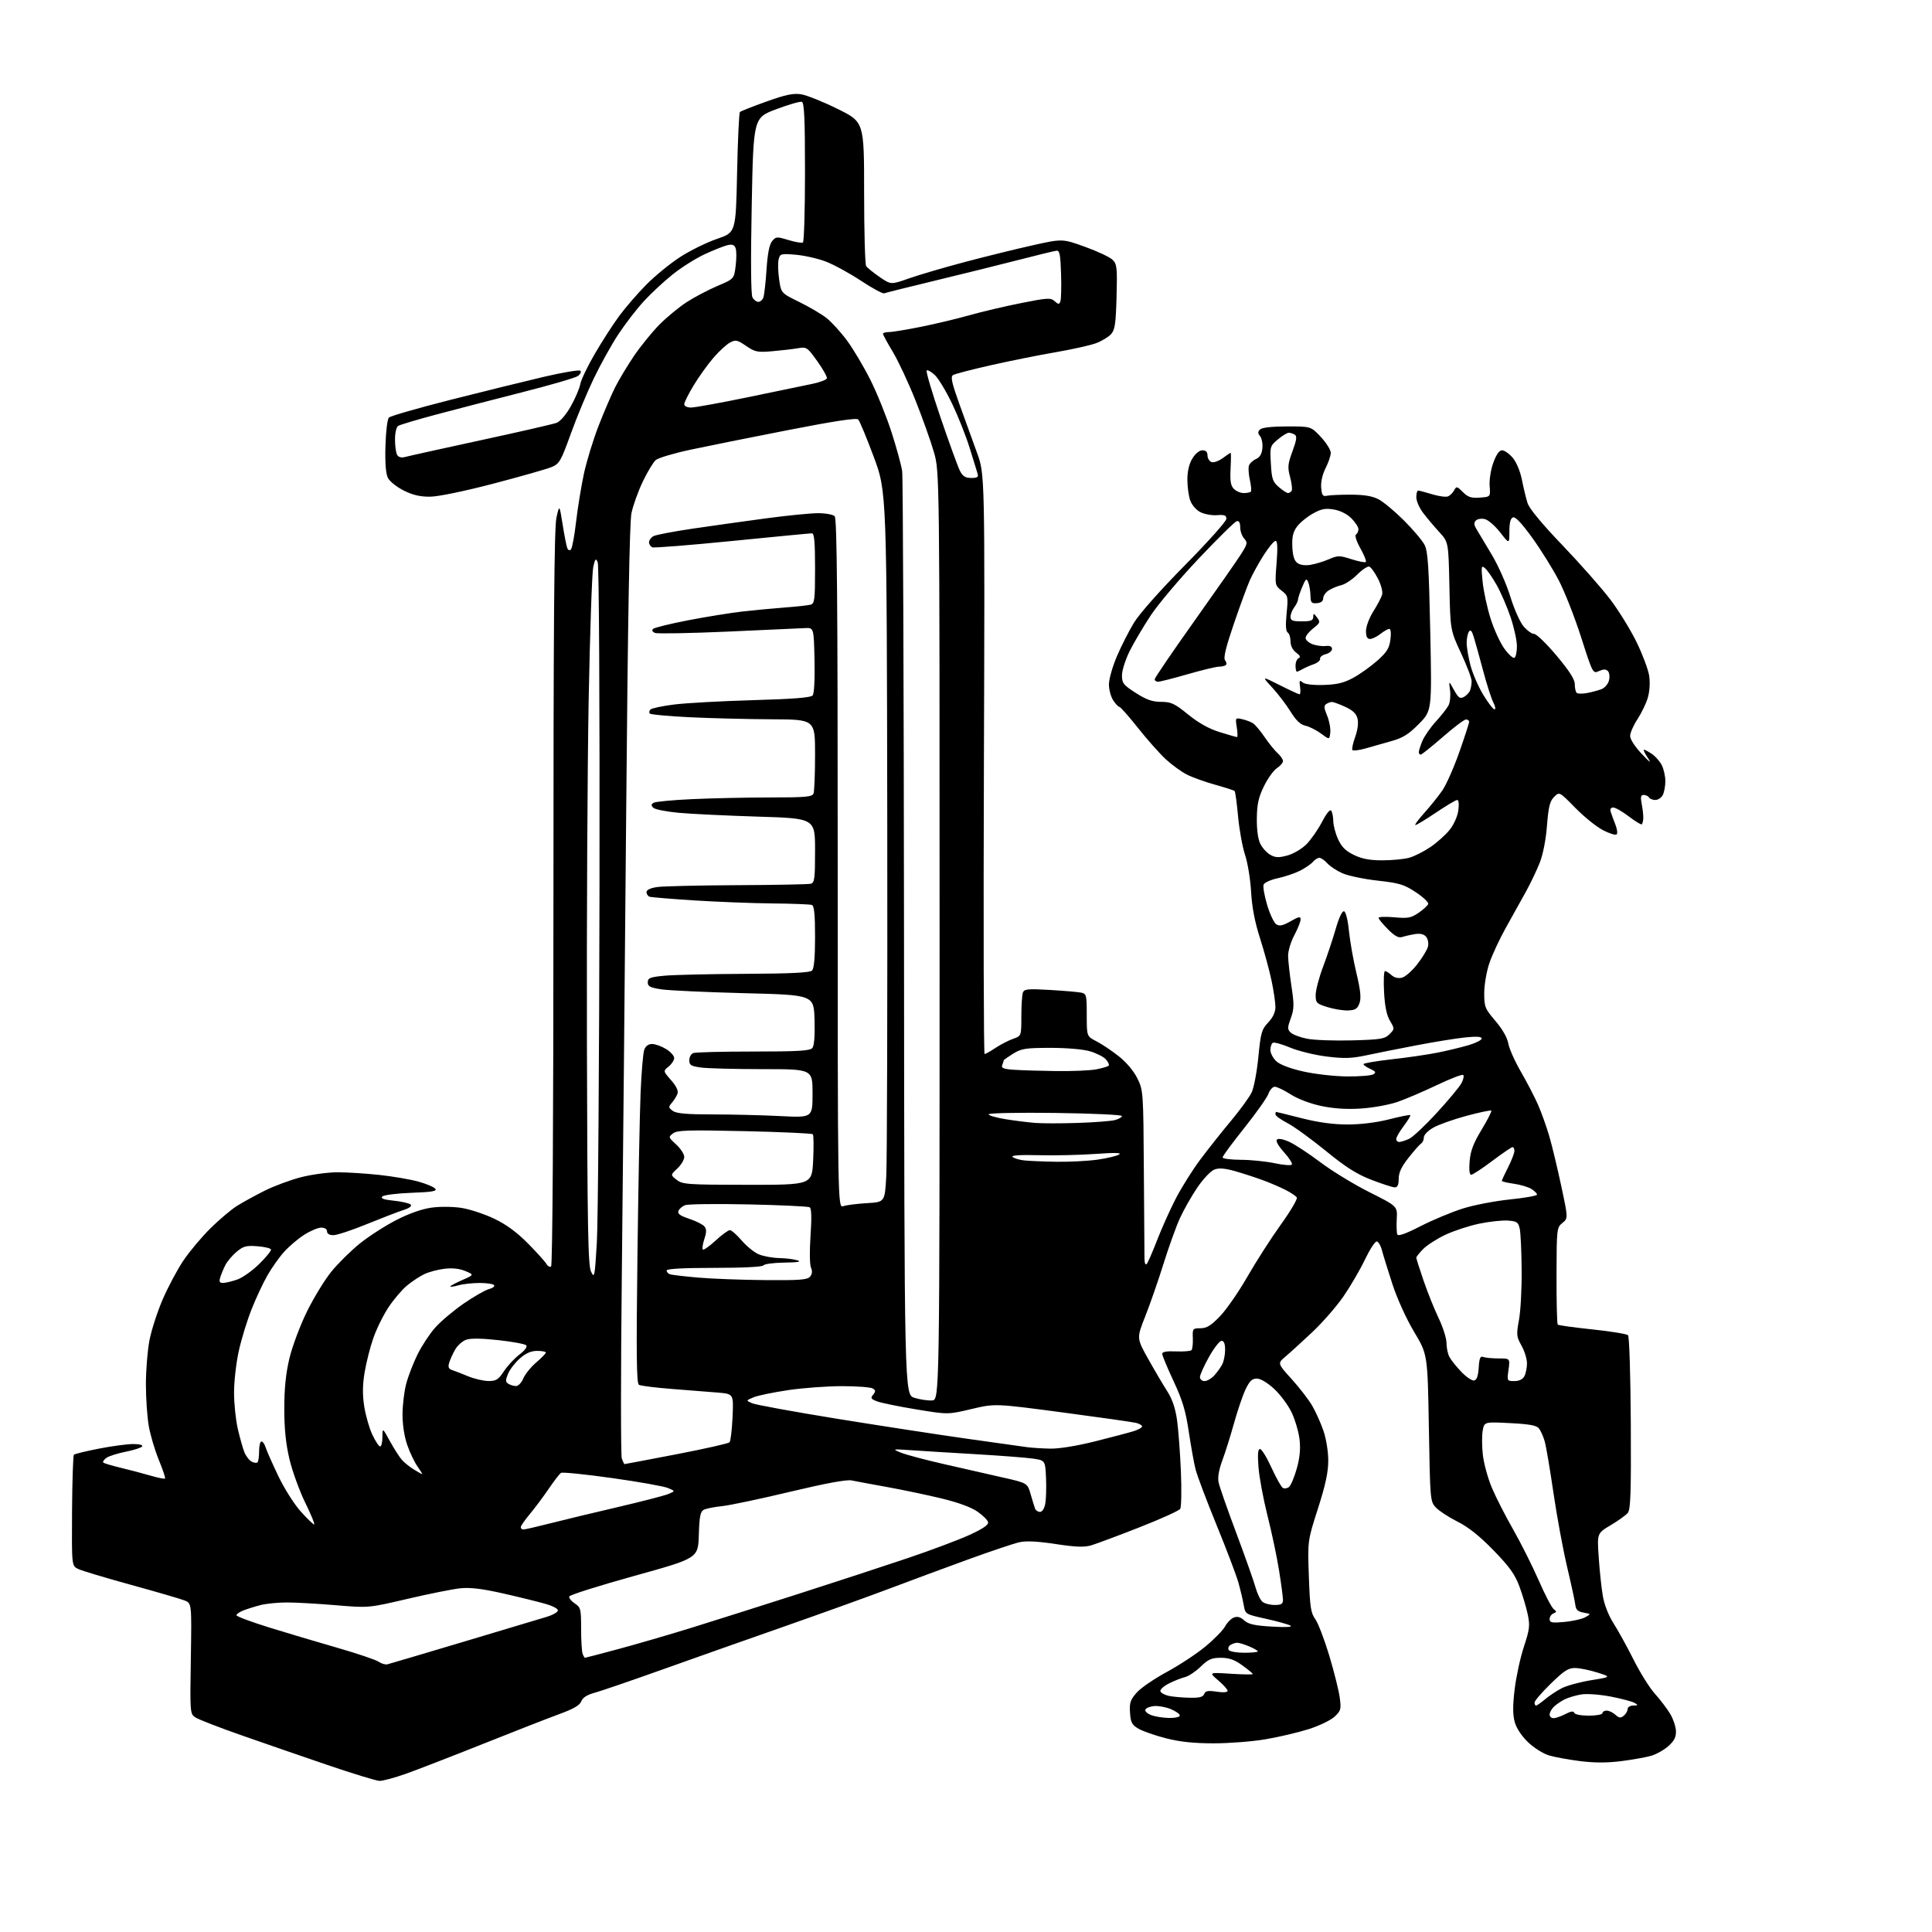 <?xml version="1.0" encoding="UTF-8" standalone="no"?>
<svg 
  version="1.1" 
  xmlns="http://www.w3.org/2000/svg" 
  xmlns:xlink="http://www.w3.org/1999/xlink" 
  xmlns:svg="http://www.w3.org/2000/svg"
  xmlns:rdf="http://www.w3.org/1999/02/22-rdf-syntax-ns#"
  xmlns:cc="http://creativecommons.org/ns#"
  xmlns:dc="http://purl.org/dc/elements/1.1/"
  viewBox="0 0 768 768"
  width="768"
  height="768"
>
<style>svg {background-color: white; }</style>"
<path stroke="none" fill="black" fill-rule="evenodd" d="M150.83,707.93C149.55,707.88 140.18,705.02 130.00,701.55C119.83,698.08 104.38,692.75 95.68,689.70C86.98,686.65 78.88,683.50 77.68,682.70C75.53,681.28 75.51,680.94 75.86,659.29C76.21,637.33 76.21,637.33 73.36,636.20C71.79,635.58 62.20,632.79 52.07,630.00C41.93,627.21 32.48,624.38 31.07,623.69C28.50,622.45 28.50,622.45 28.64,600.67C28.72,588.69 29.05,578.62 29.38,578.28C29.71,577.95 34.15,576.87 39.24,575.87C44.33,574.87 50.44,574.05 52.81,574.03C55.30,574.01 56.87,574.40 56.53,574.96C56.20,575.48 53.26,576.44 49.99,577.08C46.71,577.73 43.24,578.83 42.27,579.54C41.30,580.26 40.75,581.08 41.06,581.39C41.36,581.69 44.51,582.63 48.05,583.48C51.60,584.33 56.90,585.73 59.84,586.59C62.77,587.45 65.37,587.97 65.60,587.74C65.83,587.51 64.72,584.18 63.14,580.35C61.56,576.52 59.76,570.45 59.14,566.86C58.51,563.27 58.00,555.80 58.00,550.26C58.00,544.71 58.63,536.86 59.41,532.82C60.18,528.77 62.56,521.42 64.69,516.48C66.83,511.54 70.55,504.57 72.96,501.00C75.38,497.43 80.19,491.70 83.66,488.27C87.14,484.84 91.83,480.87 94.10,479.43C96.37,478.00 101.33,475.27 105.12,473.37C108.90,471.47 115.45,469.04 119.66,467.96C123.87,466.88 130.42,466.00 134.20,466.00C137.98,466.00 145.45,466.47 150.79,467.05C156.13,467.63 163.08,468.81 166.23,469.68C169.39,470.55 172.44,471.82 173.01,472.51C173.84,473.51 171.85,473.85 163.55,474.16C157.78,474.37 152.57,475.03 151.97,475.63C151.20,476.40 152.51,476.88 156.59,477.30C159.72,477.62 162.71,478.31 163.23,478.83C163.83,479.43 162.77,480.24 160.34,481.02C158.23,481.69 151.68,484.22 145.79,486.62C139.90,489.03 133.94,491.00 132.54,491.00C130.95,491.00 130.00,490.44 130.00,489.50C130.00,488.60 129.08,488.00 127.70,488.00C126.43,488.00 123.39,489.27 120.95,490.83C118.50,492.39 114.90,495.44 112.95,497.62C110.99,499.79 107.99,504.03 106.28,507.04C104.56,510.04 101.73,516.10 99.99,520.50C98.24,524.90 95.96,532.33 94.93,537.00C93.89,541.67 93.04,549.10 93.04,553.50C93.03,557.90 93.71,564.42 94.53,568.00C95.36,571.58 96.54,575.75 97.15,577.29C97.77,578.82 99.05,580.49 100.01,581.00C100.96,581.51 102.02,581.65 102.37,581.30C102.72,580.95 103.00,578.94 103.00,576.83C103.00,574.73 103.42,573.00 103.93,573.00C104.45,573.00 105.17,574.01 105.55,575.25C105.92,576.49 108.17,581.58 110.54,586.56C112.93,591.59 116.93,597.93 119.52,600.81C122.08,603.66 124.50,606.00 124.88,606.00C125.27,606.00 123.67,602.10 121.33,597.33C119.00,592.55 116.17,584.74 115.04,579.95C113.61,573.86 113.00,567.85 113.01,559.88C113.01,551.95 113.63,545.92 115.04,540.00C116.15,535.33 119.26,527.00 121.95,521.50C124.64,516.00 129.03,508.82 131.69,505.53C134.35,502.25 139.44,497.22 143.00,494.35C146.56,491.48 153.08,487.27 157.49,485.01C162.56,482.40 167.70,480.59 171.50,480.06C174.95,479.58 180.05,479.63 183.50,480.17C186.80,480.69 192.65,482.63 196.50,484.47C201.30,486.78 205.52,489.88 209.91,494.33C213.44,497.91 216.73,501.55 217.22,502.44C217.72,503.32 218.55,503.78 219.06,503.46C219.64,503.10 220.00,446.80 220.00,356.99C220.00,247.68 220.30,209.77 221.19,205.80C222.38,200.50 222.38,200.50 223.64,208.40C224.33,212.74 225.16,216.98 225.48,217.82C225.83,218.73 226.42,218.97 226.95,218.42C227.44,217.91 228.36,213.00 228.99,207.50C229.63,202.00 231.03,193.39 232.10,188.37C233.18,183.35 235.82,174.73 237.97,169.21C240.12,163.70 243.09,156.78 244.58,153.84C246.07,150.90 249.41,145.35 252.01,141.50C254.62,137.65 259.15,132.07 262.08,129.09C265.02,126.12 269.93,122.07 272.99,120.09C276.05,118.11 281.53,115.23 285.17,113.68C291.79,110.87 291.79,110.87 292.44,105.64C292.80,102.76 292.79,99.61 292.41,98.63C291.90,97.30 291.07,97.01 289.11,97.48C287.68,97.83 283.64,99.43 280.15,101.05C276.65,102.67 270.95,106.25 267.48,109.02C264.00,111.78 258.80,116.62 255.91,119.77C253.02,122.92 248.44,128.88 245.73,133.00C243.02,137.12 238.65,145.00 236.01,150.50C233.37,156.00 229.28,165.84 226.92,172.38C222.96,183.35 222.38,184.36 219.25,185.67C217.39,186.45 207.01,189.40 196.18,192.24C184.59,195.27 174.24,197.41 171.00,197.44C167.05,197.48 164.09,196.80 160.50,195.00C157.75,193.62 154.92,191.38 154.22,190.00C153.36,188.32 153.03,184.14 153.22,177.30C153.38,171.51 153.98,166.61 154.61,165.98C155.23,165.37 166.25,162.20 179.11,158.93C191.98,155.67 208.67,151.56 216.21,149.79C223.75,148.03 230.28,146.94 230.71,147.38C231.14,147.81 230.70,148.75 229.72,149.47C228.74,150.18 218.84,153.07 207.72,155.89C196.60,158.72 181.20,162.71 173.50,164.76C165.80,166.82 158.94,168.86 158.25,169.31C157.54,169.77 157.01,172.14 157.02,174.81C157.02,177.39 157.43,180.13 157.91,180.89C158.48,181.80 159.63,182.05 161.15,181.63C162.44,181.27 175.96,178.28 191.19,174.98C206.43,171.69 219.98,168.58 221.30,168.07C222.70,167.55 225.07,164.77 226.89,161.53C228.64,158.44 230.34,154.47 230.67,152.70C231.00,150.94 233.64,145.45 236.53,140.50C239.42,135.55 243.78,128.80 246.22,125.50C248.66,122.20 253.45,116.67 256.86,113.21C260.28,109.74 266.32,104.80 270.29,102.22C274.25,99.64 280.88,96.38 285.00,94.97C292.50,92.41 292.50,92.41 293.00,68.79C293.27,55.79 293.78,44.88 294.13,44.53C294.48,44.19 299.20,42.32 304.63,40.38C312.38,37.61 315.36,36.99 318.50,37.49C320.70,37.84 327.23,40.46 333.00,43.31C343.50,48.50 343.50,48.50 343.50,76.50C343.50,91.90 343.86,105.06 344.30,105.74C344.74,106.42 347.14,108.38 349.63,110.09C354.16,113.20 354.16,113.20 361.33,110.67C365.27,109.28 375.25,106.35 383.50,104.16C391.75,101.98 403.86,98.99 410.41,97.53C422.32,94.87 422.32,94.87 431.35,98.13C436.32,99.92 441.24,102.24 442.29,103.29C444.01,105.01 444.16,106.47 443.85,117.99C443.55,128.79 443.21,131.12 441.63,132.86C440.60,134.00 437.90,135.61 435.63,136.45C433.36,137.29 426.10,138.90 419.50,140.04C412.90,141.17 401.35,143.49 393.84,145.19C386.33,146.88 379.58,148.64 378.85,149.09C377.80,149.74 378.33,152.14 381.40,160.70C383.52,166.64 386.67,175.32 388.38,180.00C391.50,188.50 391.50,188.50 391.12,303.75C390.90,367.14 391.03,419.00 391.39,419.00C391.75,419.00 393.72,417.89 395.77,416.53C397.82,415.18 400.96,413.56 402.75,412.94C406.00,411.80 406.00,411.80 406.00,403.98C406.00,399.68 406.28,395.43 406.62,394.54C407.16,393.14 408.61,393.01 417.37,393.52C422.94,393.85 428.51,394.33 429.75,394.58C431.87,395.01 432.00,395.53 432.00,403.50C432.00,411.96 432.00,411.96 435.82,413.91C437.92,414.98 441.91,417.65 444.69,419.85C447.76,422.27 450.68,425.75 452.12,428.67C454.46,433.42 454.50,434.03 454.70,465.50C454.82,483.10 454.93,498.83 454.95,500.45C454.98,502.13 455.36,502.99 455.84,502.45C456.30,501.93 458.16,497.68 459.96,493.00C461.77,488.32 465.09,480.92 467.35,476.54C469.60,472.16 473.97,465.18 477.06,461.04C480.16,456.89 485.67,449.93 489.32,445.57C492.96,441.20 496.68,436.10 497.57,434.22C498.46,432.34 499.65,426.01 500.22,420.15C501.16,410.51 501.53,409.21 504.13,406.45C506.03,404.43 507.00,402.35 507.00,400.27C507.00,398.54 506.31,393.84 505.46,389.82C504.62,385.79 502.56,378.23 500.89,373.00C498.81,366.54 497.68,360.62 497.33,354.50C497.05,349.55 495.97,342.93 494.92,339.79C493.88,336.65 492.63,329.77 492.15,324.51C491.67,319.24 491.05,314.71 490.78,314.44C490.51,314.17 487.02,313.05 483.04,311.94C479.06,310.84 474.00,309.02 471.80,307.90C469.60,306.78 465.83,304.04 463.41,301.81C461.00,299.58 456.03,293.99 452.38,289.38C448.72,284.77 445.40,281.00 444.98,281.00C444.57,281.00 443.45,279.81 442.50,278.36C441.55,276.91 440.79,274.02 440.82,271.95C440.85,269.88 442.26,264.93 443.96,260.94C445.65,256.96 448.70,250.95 450.73,247.60C452.94,243.96 461.10,234.75 470.96,224.75C480.06,215.54 487.50,207.22 487.50,206.25C487.50,204.84 486.77,204.56 483.78,204.79C481.73,204.95 478.74,204.40 477.14,203.57C475.47,202.71 473.74,200.69 473.11,198.88C472.50,197.13 472.00,193.41 472.00,190.60C472.01,187.28 472.70,184.37 473.99,182.25C475.17,180.31 476.79,179.00 477.99,179.00C479.34,179.00 480.00,179.66 480.00,181.03C480.00,182.15 480.71,183.33 481.57,183.67C482.44,184.00 484.44,183.31 486.03,182.13C487.62,180.96 489.05,180.00 489.21,180.00C489.37,180.00 489.35,182.85 489.17,186.35C488.92,191.24 489.22,193.08 490.49,194.35C491.40,195.26 493.16,196.00 494.40,196.00C495.65,196.00 496.91,195.75 497.22,195.45C497.52,195.15 497.35,193.07 496.85,190.84C496.35,188.60 496.17,186.03 496.46,185.13C496.75,184.22 498.00,183.04 499.24,182.49C500.81,181.80 501.60,180.48 501.82,178.18C501.99,176.36 501.58,174.20 500.91,173.39C499.96,172.25 499.95,171.65 500.88,170.72C501.64,169.96 505.57,169.52 511.60,169.51C521.13,169.50 521.13,169.50 525.07,173.71C527.23,176.03 529.00,178.86 529.00,180.00C529.00,181.14 528.07,183.89 526.94,186.11C525.68,188.60 525.01,191.55 525.19,193.82C525.45,196.91 525.82,197.43 527.50,197.06C528.60,196.82 532.88,196.63 537.00,196.64C542.28,196.65 545.54,197.20 548.00,198.48C549.92,199.48 554.47,203.27 558.10,206.90C561.73,210.53 565.42,214.89 566.29,216.59C567.61,219.14 568.01,225.21 568.55,251.11C569.20,282.52 569.20,282.52 564.06,287.74C560.02,291.85 557.70,293.31 553.21,294.57C550.07,295.46 545.37,296.79 542.77,297.53C540.17,298.27 537.83,298.54 537.58,298.13C537.32,297.71 537.84,295.36 538.72,292.91C539.71,290.15 540.06,287.37 539.63,285.65C539.13,283.66 537.74,282.33 534.71,280.96C532.40,279.90 530.05,279.04 529.50,279.04C528.95,279.03 527.93,279.39 527.23,279.84C526.21,280.48 526.27,281.41 527.53,284.42C528.40,286.50 528.97,289.53 528.81,291.15C528.50,294.10 528.50,294.10 525.13,291.60C523.27,290.23 520.48,288.82 518.92,288.48C516.92,288.04 515.18,286.39 513.03,282.89C511.35,280.16 508.07,275.86 505.74,273.33C501.50,268.73 501.50,268.73 508.73,272.36C512.70,274.36 516.24,276.00 516.59,276.00C516.94,276.00 517.03,274.66 516.79,273.02C516.42,270.50 516.57,270.23 517.82,271.27C518.73,272.02 521.94,272.41 526.20,272.28C531.49,272.12 534.22,271.46 537.94,269.44C540.60,267.99 544.89,264.93 547.47,262.65C551.29,259.26 552.25,257.72 552.71,254.25C553.04,251.72 552.86,250.00 552.27,250.00C551.72,250.00 550.13,250.90 548.73,252.00C547.33,253.10 545.47,254.00 544.59,254.00C543.47,254.00 543.00,253.06 543.00,250.84C543.00,249.07 544.28,245.65 545.89,243.09C547.48,240.56 549.06,237.58 549.39,236.46C549.75,235.26 549.08,232.62 547.75,230.01C546.51,227.59 544.95,225.43 544.29,225.23C543.62,225.03 541.47,226.46 539.52,228.41C537.56,230.37 534.73,232.26 533.23,232.60C531.73,232.95 529.49,233.87 528.25,234.64C527.01,235.41 526.00,236.84 526.00,237.80C526.00,238.96 525.14,239.63 523.50,239.77C521.32,239.95 520.99,239.57 520.93,236.74C520.89,234.96 520.50,232.60 520.06,231.50C519.36,229.74 519.07,229.96 517.63,233.37C516.74,235.50 515.99,237.75 515.97,238.37C515.95,238.99 515.28,240.37 514.47,241.44C513.66,242.51 513.00,244.20 513.00,245.19C513.00,246.67 513.83,247.00 517.50,247.00C521.11,247.00 522.01,246.65 522.03,245.25C522.06,243.67 522.21,243.70 523.55,245.46C524.91,247.27 524.79,247.62 522.02,249.78C520.36,251.08 519.00,252.80 519.00,253.60C519.00,254.40 520.21,255.51 521.69,256.07C523.17,256.63 525.53,256.96 526.94,256.80C528.65,256.60 529.50,256.98 529.50,257.95C529.50,258.76 528.38,259.69 527.00,260.04C525.62,260.39 524.62,261.21 524.76,261.86C524.90,262.51 523.77,263.48 522.26,264.02C520.74,264.56 518.72,265.45 517.76,266.00C516.81,266.55 515.80,267.00 515.51,267.00C515.23,267.00 515.00,265.91 515.00,264.58C515.00,263.25 515.56,261.92 516.25,261.62C517.11,261.25 516.79,260.56 515.25,259.42C513.84,258.38 513.00,256.70 513.00,254.94C513.00,253.39 512.50,251.81 511.88,251.43C511.13,250.96 510.99,248.52 511.45,243.81C512.11,237.13 512.04,236.82 509.45,234.78C506.79,232.69 506.77,232.59 507.46,223.84C507.94,217.71 507.82,215.00 507.06,215.00C506.46,215.00 504.35,217.53 502.37,220.63C500.39,223.73 497.89,228.26 496.81,230.70C495.73,233.15 492.84,241.02 490.40,248.19C487.28,257.34 486.26,261.60 486.97,262.46C487.53,263.13 487.69,263.98 487.32,264.34C486.96,264.70 485.73,265.00 484.58,265.01C483.44,265.01 477.83,266.36 472.12,268.01C466.41,269.65 461.12,271.00 460.37,271.00C459.62,271.00 459.00,270.56 459.00,270.02C459.00,269.49 466.13,259.02 474.84,246.77C483.55,234.52 491.91,222.55 493.41,220.16C495.91,216.18 496.01,215.67 494.57,214.08C493.71,213.12 493.00,211.11 493.00,209.60C493.00,207.78 492.54,206.96 491.63,207.18C490.87,207.35 484.09,214.03 476.55,222.00C469.01,229.97 460.45,240.10 457.53,244.50C454.61,248.90 450.82,255.30 449.11,258.72C447.40,262.14 446.00,266.52 446.00,268.44C446.00,271.59 446.55,272.29 451.52,275.47C455.76,278.18 458.09,279.00 461.58,279.00C465.53,279.00 466.90,279.64 472.31,284.03C476.47,287.41 480.58,289.70 484.86,291.03C488.35,292.11 491.45,293.00 491.73,293.00C492.02,293.00 491.98,291.26 491.64,289.13C491.03,285.32 491.06,285.27 493.76,285.88C495.27,286.22 497.21,286.95 498.07,287.50C498.93,288.05 501.02,290.52 502.70,293.00C504.39,295.48 506.72,298.36 507.88,299.40C509.05,300.45 510.00,301.86 510.00,302.54C510.00,303.22 508.92,304.48 507.59,305.35C506.27,306.22 503.95,309.45 502.44,312.53C500.28,316.96 499.68,319.63 499.61,325.31C499.56,329.85 500.07,333.59 501.01,335.46C501.83,337.09 503.62,339.06 505.00,339.82C507.01,340.95 508.33,340.99 511.76,340.07C514.10,339.44 517.49,337.45 519.29,335.65C521.09,333.85 523.88,329.84 525.51,326.75C527.38,323.17 528.73,321.55 529.21,322.31C529.63,322.96 529.99,324.85 530.01,326.50C530.03,328.15 530.88,331.35 531.91,333.61C533.30,336.66 534.91,338.26 538.20,339.86C541.43,341.42 544.51,342.00 549.57,341.99C553.38,341.99 558.15,341.53 560.18,340.97C562.20,340.41 565.99,338.50 568.61,336.72C571.22,334.95 574.66,331.87 576.26,329.87C577.95,327.75 579.39,324.51 579.71,322.12C580.04,319.68 579.86,318.00 579.27,318.00C578.72,318.00 574.95,320.24 570.89,322.98C566.82,325.71 563.12,327.96 562.66,327.98C562.19,327.99 563.77,325.83 566.16,323.17C568.55,320.51 571.77,316.50 573.33,314.25C574.88,312.01 577.92,305.16 580.08,299.03C582.23,292.91 584.00,287.47 584.00,286.95C584.00,286.43 583.44,286.00 582.75,286.00C582.06,286.00 577.90,289.14 573.50,292.98C569.10,296.81 565.16,299.96 564.75,299.98C564.34,299.99 564.00,299.54 564.00,298.97C564.00,298.40 564.64,296.40 565.42,294.53C566.21,292.65 568.62,289.18 570.78,286.81C572.95,284.44 575.21,281.55 575.82,280.39C576.42,279.23 576.69,276.53 576.41,274.39C575.90,270.50 575.90,270.50 577.98,274.27C579.73,277.42 580.37,277.87 581.92,277.05C582.93,276.50 584.04,275.33 584.38,274.45C584.72,273.56 585.00,271.90 585.00,270.76C585.00,269.62 583.09,264.59 580.76,259.59C576.53,250.50 576.53,250.50 576.16,233.00C575.79,215.50 575.79,215.50 572.12,211.50C570.11,209.30 567.23,205.88 565.73,203.91C564.23,201.93 563.00,199.12 563.00,197.66C563.00,196.20 563.34,195.00 563.75,195.01C564.16,195.02 566.65,195.67 569.27,196.47C571.90,197.27 574.72,197.66 575.55,197.34C576.38,197.02 577.50,195.94 578.03,194.93C578.95,193.22 579.17,193.26 581.52,195.61C583.55,197.64 584.83,198.06 588.26,197.81C592.50,197.50 592.50,197.50 592.16,193.22C591.97,190.78 592.59,186.80 593.61,183.97C594.81,180.64 595.96,179.00 597.11,179.00C598.05,179.00 599.95,180.35 601.34,181.99C602.82,183.75 604.32,187.36 604.99,190.74C605.62,193.91 606.61,198.05 607.21,199.94C607.90,202.15 612.86,208.16 621.18,216.83C628.27,224.24 636.82,233.94 640.19,238.40C643.55,242.85 648.23,250.47 650.60,255.32C652.96,260.18 655.21,266.19 655.58,268.67C655.98,271.38 655.76,274.87 655.03,277.35C654.36,279.63 652.50,283.49 650.90,285.92C649.31,288.35 648.00,291.35 648.00,292.57C648.00,293.85 649.96,296.87 652.58,299.65C655.94,303.20 656.59,303.63 655.02,301.25C653.83,299.46 653.14,298.00 653.47,298.00C653.80,298.00 655.20,298.74 656.59,299.65C657.97,300.56 659.75,302.56 660.55,304.10C661.35,305.64 662.00,308.53 662.00,310.52C662.00,312.50 661.53,315.00 660.96,316.07C660.40,317.13 659.07,318.00 658.02,318.00C656.98,318.00 655.84,317.55 655.50,317.00C655.16,316.45 654.21,316.00 653.40,316.00C652.22,316.00 652.06,316.78 652.63,319.75C653.03,321.81 653.30,324.34 653.23,325.36C653.16,326.39 652.90,327.43 652.65,327.68C652.40,327.93 650.09,326.53 647.52,324.57C644.95,322.61 642.15,321.00 641.31,321.00C640.30,321.00 639.95,321.61 640.30,322.75C640.59,323.71 641.41,325.95 642.12,327.71C642.83,329.48 643.07,331.26 642.65,331.68C642.23,332.10 639.78,331.34 637.20,330.00C634.61,328.66 629.66,324.67 626.19,321.12C619.88,314.68 619.88,314.68 617.78,316.78C616.09,318.47 615.54,320.68 614.95,328.19C614.51,333.84 613.37,339.66 612.05,343.00C610.85,346.02 608.37,351.20 606.55,354.50C604.72,357.80 601.16,364.21 598.63,368.74C596.10,373.27 593.12,379.66 592.02,382.95C590.91,386.24 590.00,391.57 590.00,394.78C590.00,400.25 590.29,400.95 594.46,405.85C597.24,409.10 599.17,412.48 599.57,414.79C599.93,416.83 602.17,421.88 604.56,426.00C606.94,430.12 610.00,435.99 611.34,439.04C612.69,442.09 614.71,447.72 615.83,451.54C616.95,455.37 619.10,464.30 620.61,471.39C623.36,484.29 623.36,484.29 621.08,486.14C618.84,487.95 618.79,488.43 618.74,507.01C618.72,517.47 618.93,526.27 619.22,526.55C619.51,526.84 625.70,527.70 633.00,528.46C640.29,529.23 646.67,530.27 647.17,530.77C647.68,531.28 648.16,546.74 648.27,565.72C648.42,593.34 648.19,600.06 647.07,601.41C646.32,602.32 643.26,604.52 640.28,606.28C634.87,609.50 634.87,609.50 635.51,619.00C635.86,624.23 636.58,631.12 637.13,634.32C637.73,637.89 639.39,642.14 641.42,645.32C643.24,648.17 646.84,654.70 649.41,659.82C651.99,664.95 655.79,671.03 657.87,673.32C659.94,675.62 662.65,679.18 663.89,681.23C665.12,683.27 666.17,686.39 666.22,688.14C666.29,690.51 665.52,692.04 663.21,694.10C661.50,695.63 658.40,697.37 656.30,697.97C654.21,698.57 648.87,699.52 644.43,700.08C638.90,700.79 633.77,700.78 628.11,700.07C623.57,699.50 618.00,698.48 615.72,697.80C613.44,697.11 609.69,694.74 607.39,692.53C604.83,690.06 602.79,686.95 602.12,684.50C601.33,681.62 601.32,677.98 602.10,671.50C602.69,666.55 604.34,658.95 605.77,654.61C608.07,647.60 608.24,646.16 607.27,641.61C606.67,638.80 605.18,633.80 603.94,630.50C602.19,625.81 599.95,622.70 593.68,616.26C588.17,610.60 583.70,607.03 579.36,604.86C575.89,603.11 572.03,600.60 570.78,599.26C568.54,596.89 568.49,596.32 568.00,567.63C567.50,538.41 567.50,538.41 562.14,529.45C559.04,524.27 555.41,516.29 553.52,510.50C551.73,505.00 549.85,498.93 549.34,497.00C548.84,495.07 547.89,493.50 547.23,493.50C546.57,493.50 544.44,496.81 542.51,500.85C540.57,504.89 536.73,511.46 533.97,515.45C531.21,519.44 525.64,525.81 521.60,529.60C517.56,533.40 512.80,537.73 511.02,539.23C507.79,541.96 507.79,541.96 513.41,548.16C516.50,551.58 520.18,556.33 521.58,558.73C522.99,561.13 525.01,565.62 526.07,568.70C527.18,571.92 528.00,576.99 528.00,580.61C528.00,585.23 526.91,590.30 523.90,599.70C519.79,612.50 519.79,612.50 520.29,626.64C520.72,638.86 521.06,641.18 522.85,643.64C523.98,645.21 526.48,651.74 528.41,658.15C530.33,664.56 532.21,672.07 532.57,674.84C533.19,679.47 533.02,680.08 530.47,682.44C528.95,683.85 524.28,686.08 520.10,687.40C515.92,688.71 508.26,690.51 503.07,691.39C497.89,692.28 488.62,693.00 482.48,693.00C474.60,693.00 469.03,692.41 463.50,691.00C459.21,689.90 454.30,688.19 452.59,687.20C449.94,685.66 449.46,684.74 449.20,680.79C448.94,676.88 449.34,675.68 451.85,672.84C453.47,671.00 458.87,667.31 463.84,664.62C468.80,661.94 475.72,657.38 479.20,654.49C482.69,651.60 486.20,648.00 487.00,646.50C487.81,644.99 489.37,643.42 490.48,642.99C491.89,642.45 493.14,642.80 494.61,644.15C496.24,645.64 498.71,646.20 505.61,646.60C511.09,646.93 513.92,646.78 513.00,646.23C512.17,645.73 507.79,644.51 503.27,643.50C495.04,641.68 495.03,641.68 494.41,638.09C494.07,636.12 493.12,632.09 492.30,629.14C491.47,626.20 487.54,615.85 483.57,606.14C479.60,596.44 475.84,586.48 475.23,584.00C474.61,581.52 473.41,574.80 472.55,569.06C471.32,560.82 470.05,556.59 466.50,549.00C464.02,543.70 462.00,538.83 462.00,538.17C462.00,537.35 463.75,537.04 467.45,537.20C470.45,537.32 473.23,537.11 473.62,536.72C474.01,536.32 474.26,534.20 474.17,532.00C474.02,528.14 474.13,528.00 477.19,528.00C479.67,528.00 481.37,526.96 484.98,523.22C487.51,520.59 492.42,513.50 495.88,507.47C499.34,501.44 505.32,492.12 509.16,486.78C513.01,481.43 515.86,476.58 515.51,476.01C515.15,475.44 513.12,474.08 510.98,472.99C508.84,471.90 504.71,470.13 501.80,469.07C498.88,468.00 493.98,466.41 490.89,465.53C486.85,464.39 484.57,464.21 482.72,464.92C481.30,465.46 478.26,468.67 475.96,472.06C473.66,475.45 470.52,480.99 468.99,484.36C467.46,487.74 464.53,495.90 462.47,502.50C460.41,509.10 457.17,518.43 455.27,523.22C451.81,531.95 451.81,531.95 456.44,540.22C458.99,544.78 462.39,550.55 464.00,553.05C466.00,556.17 467.22,559.77 467.90,564.55C468.43,568.37 469.12,577.58 469.43,585.00C469.73,592.42 469.61,599.09 469.15,599.81C468.69,600.52 461.38,603.83 452.91,607.15C444.43,610.48 435.85,613.68 433.83,614.28C431.02,615.12 427.71,615.00 419.65,613.78C412.43,612.68 407.89,612.46 405.18,613.07C403.01,613.56 393.86,616.63 384.86,619.90C375.86,623.17 361.75,628.40 353.50,631.52C345.25,634.64 326.35,641.44 311.50,646.64C296.65,651.84 274.60,659.63 262.50,663.95C250.40,668.27 238.57,672.32 236.21,672.95C233.35,673.72 231.63,674.84 231.07,676.30C230.47,677.88 227.99,679.32 222.36,681.37C218.04,682.95 204.38,688.28 192.00,693.23C179.62,698.17 165.82,703.51 161.33,705.11C156.84,706.70 152.11,707.97 150.83,707.93zM464.75,682.92C467.10,682.96 469.00,682.53 469.00,681.95C469.00,681.37 467.38,680.22 465.40,679.39C463.42,678.57 460.41,678.03 458.73,678.19C457.04,678.36 455.48,679.02 455.28,679.65C455.07,680.28 456.16,681.26 457.70,681.82C459.24,682.38 462.41,682.88 464.75,682.92zM617.55,683.00C618.40,683.00 620.52,682.27 622.26,681.37C624.44,680.24 625.53,680.08 625.79,680.87C626.01,681.52 628.44,682.00 631.58,682.00C634.56,682.00 637.00,681.55 637.00,681.00C637.00,680.45 637.75,680.00 638.67,680.00C639.59,680.00 641.16,680.74 642.15,681.64C643.63,682.97 644.24,683.04 645.48,682.02C646.32,681.32 647.00,680.14 647.00,679.38C647.00,678.62 648.01,677.99 649.25,677.97C651.26,677.94 651.31,677.83 649.75,676.92C648.79,676.36 644.52,675.23 640.25,674.41C635.80,673.56 630.80,673.20 628.50,673.58C626.30,673.94 623.31,674.85 621.84,675.59C620.38,676.34 618.47,677.67 617.59,678.55C616.72,679.43 616.00,680.79 616.00,681.57C616.00,682.36 616.70,683.00 617.55,683.00zM610.61,678.00C610.94,678.00 612.57,676.85 614.24,675.45C615.90,674.05 618.89,672.08 620.88,671.06C622.87,670.05 628.10,668.63 632.50,667.91C640.50,666.61 640.50,666.61 635.00,664.87C631.98,663.91 628.01,663.09 626.20,663.06C623.46,663.01 621.80,664.07 616.45,669.29C612.90,672.75 610.00,676.13 610.00,676.79C610.00,677.46 610.27,678.00 610.61,678.00zM472.78,674.88C476.77,674.97 478.21,674.61 478.67,673.41C479.16,672.14 480.17,671.95 483.64,672.47C486.29,672.87 488.00,672.73 488.00,672.13C488.00,671.59 486.31,669.71 484.25,667.96C480.50,664.78 480.50,664.78 489.25,665.34C494.06,665.65 498.00,665.70 498.00,665.46C498.00,665.21 496.13,663.66 493.85,662.01C490.73,659.75 488.60,659.00 485.30,659.00C481.62,659.00 480.31,659.58 477.27,662.53C475.27,664.47 472.48,666.33 471.07,666.67C469.66,667.01 466.78,668.14 464.68,669.20C462.59,670.25 461.05,671.65 461.27,672.30C461.49,672.96 462.98,673.78 464.58,674.13C466.19,674.48 469.88,674.82 472.78,674.88zM154.00,661.59C154.82,661.39 168.55,657.33 184.50,652.56C200.45,647.79 215.27,643.35 217.43,642.69C219.59,642.04 221.53,640.96 221.75,640.30C221.98,639.57 220.02,638.49 216.82,637.56C213.89,636.72 206.32,634.85 200.00,633.42C191.69,631.54 186.97,630.97 183.00,631.37C179.97,631.68 170.53,633.57 162.00,635.57C146.50,639.20 146.50,639.20 133.50,638.10C126.35,637.49 117.58,637.00 114.00,637.00C110.42,637.01 105.70,637.48 103.50,638.06C101.30,638.63 98.26,639.59 96.75,640.17C95.24,640.76 94.00,641.62 94.00,642.08C94.00,642.54 99.74,644.69 106.75,646.87C113.76,649.04 126.03,652.70 134.00,654.99C141.97,657.29 149.40,659.79 150.50,660.56C151.60,661.32 153.18,661.79 154.00,661.59zM232.53,659.00C232.71,659.00 238.62,657.45 245.68,655.56C252.73,653.67 265.70,649.90 274.50,647.18C283.30,644.45 302.65,638.32 317.50,633.56C332.35,628.79 351.93,622.38 361.00,619.32C370.07,616.26 381.01,612.15 385.29,610.20C390.63,607.76 392.99,606.17 392.78,605.12C392.62,604.28 390.69,602.35 388.49,600.85C385.97,599.11 380.64,597.18 374.00,595.59C368.23,594.21 358.55,592.18 352.50,591.09C346.45,590.00 340.15,588.83 338.50,588.49C336.53,588.09 328.08,589.66 314.00,593.02C302.18,595.85 290.02,598.41 287.00,598.72C283.98,599.02 280.73,599.67 279.79,600.15C278.39,600.87 278.02,602.74 277.79,610.22C277.50,619.41 277.50,619.41 252.08,626.46C238.10,630.34 226.50,634.01 226.29,634.62C226.09,635.22 227.07,636.47 228.46,637.38C230.85,638.94 231.00,639.56 231.00,647.44C231.00,652.06 231.27,656.55 231.61,657.42C231.94,658.29 232.36,659.00 232.53,659.00zM494.56,657.00C497.55,657.00 500.00,656.75 500.00,656.45C500.00,656.15 498.44,655.25 496.53,654.45C494.62,653.65 492.49,653.01 491.78,653.02C491.08,653.02 489.88,653.42 489.12,653.90C488.36,654.38 488.05,655.28 488.43,655.89C488.81,656.50 491.57,657.00 494.56,657.00zM621.87,644.75C625.09,644.45 628.80,643.62 630.12,642.90C632.50,641.58 632.50,641.58 629.50,641.04C627.22,640.62 626.43,639.89 626.22,637.99C626.07,636.62 624.61,629.88 622.98,623.00C621.35,616.12 618.90,602.85 617.53,593.50C616.17,584.15 614.60,574.90 614.04,572.95C613.48,571.00 612.45,568.69 611.76,567.82C610.81,566.62 607.97,566.10 600.28,565.71C590.05,565.19 590.05,565.19 589.40,568.66C589.05,570.56 589.07,574.90 589.45,578.31C589.83,581.71 591.43,587.56 593.00,591.31C594.57,595.05 598.39,602.56 601.50,607.99C604.60,613.43 609.16,622.51 611.64,628.19C614.12,633.86 616.80,639.01 617.60,639.63C618.87,640.62 618.86,640.84 617.53,641.35C616.69,641.67 616.00,642.69 616.00,643.61C616.00,645.04 616.84,645.20 621.87,644.75zM506.69,638.00C509.34,638.00 510.00,637.60 510.00,635.99C510.00,634.88 509.30,629.60 508.44,624.24C507.59,618.88 505.52,609.10 503.85,602.50C502.19,595.90 500.57,587.24 500.27,583.25C499.87,578.06 500.04,576.00 500.88,576.00C501.52,576.00 503.56,579.32 505.41,583.37C507.26,587.42 509.29,591.06 509.93,591.45C510.57,591.85 511.69,591.68 512.42,591.07C513.15,590.46 514.53,587.18 515.49,583.77C516.70,579.45 517.03,575.94 516.59,572.18C516.24,569.21 514.83,564.41 513.46,561.50C512.08,558.59 508.95,554.37 506.50,552.11C503.83,549.64 501.07,548.00 499.61,548.00C497.73,548.00 496.72,548.97 495.15,552.25C494.03,554.59 491.96,560.67 490.54,565.76C489.12,570.86 487.02,577.54 485.87,580.61C484.55,584.15 484.01,587.28 484.39,589.19C484.72,590.84 487.88,599.91 491.42,609.34C494.95,618.78 498.40,628.52 499.09,631.00C499.77,633.48 501.02,636.06 501.86,636.75C502.70,637.44 504.87,638.00 506.69,638.00zM208.07,608.00C208.65,608.00 213.49,606.89 218.82,605.53C224.14,604.17 236.15,601.28 245.50,599.11C254.85,596.93 263.85,594.61 265.50,593.95C268.50,592.75 268.50,592.75 265.50,591.50C263.85,590.81 253.85,589.03 243.28,587.55C232.70,586.06 223.59,585.14 223.02,585.49C222.45,585.84 220.25,588.68 218.13,591.81C216.00,594.94 212.63,599.46 210.63,601.84C208.63,604.23 207.00,606.60 207.00,607.09C207.00,607.59 207.48,608.00 208.07,608.00zM413.42,601.00C414.31,601.00 415.15,599.69 415.51,597.75C415.84,595.96 415.98,591.35 415.81,587.51C415.50,580.52 415.50,580.52 410.50,579.80C407.75,579.41 397.40,578.62 387.50,578.04C377.60,577.46 366.12,576.76 362.00,576.47C354.72,575.97 354.60,575.99 358.00,577.41C359.93,578.21 367.57,580.25 375.00,581.95C382.43,583.65 392.98,586.06 398.46,587.29C408.42,589.53 408.42,589.53 409.71,594.02C410.42,596.48 411.21,599.06 411.47,599.75C411.73,600.44 412.61,601.00 413.42,601.00zM167.82,586.00C167.99,586.00 167.17,584.64 165.99,582.98C164.80,581.32 162.97,577.50 161.92,574.50C160.74,571.17 160.00,566.42 160.01,562.27C160.02,558.55 160.68,553.05 161.48,550.05C162.27,547.05 164.29,541.83 165.95,538.45C167.61,535.08 170.75,530.30 172.92,527.83C175.09,525.36 180.20,521.04 184.26,518.23C188.32,515.43 192.84,512.83 194.31,512.46C195.78,512.09 196.74,511.38 196.43,510.89C196.13,510.40 193.54,510.00 190.68,510.00C187.83,510.00 184.03,510.42 182.24,510.93C180.46,511.44 179.00,511.65 179.00,511.39C179.00,511.14 181.14,509.99 183.75,508.84C188.50,506.75 188.50,506.75 185.00,505.27C182.71,504.30 179.86,503.98 176.75,504.35C174.14,504.65 170.52,505.61 168.71,506.47C166.90,507.33 163.80,509.36 161.82,511.00C159.84,512.63 156.52,516.52 154.46,519.63C152.39,522.75 149.66,528.27 148.40,531.91C147.13,535.54 145.58,541.68 144.94,545.55C144.11,550.55 144.07,554.45 144.79,559.09C145.35,562.68 146.80,567.72 148.01,570.31C149.23,572.89 150.62,575.00 151.11,575.00C151.60,575.00 152.01,573.31 152.02,571.25C152.04,567.50 152.04,567.50 155.03,572.94C156.68,575.93 158.81,579.26 159.77,580.33C160.72,581.41 162.85,583.12 164.50,584.14C166.15,585.16 167.64,585.99 167.82,586.00zM248.28,582.00C248.46,582.00 257.74,580.24 268.91,578.09C280.08,575.94 289.57,573.80 290.00,573.34C290.43,572.88 290.97,568.36 291.20,563.31C291.61,554.12 291.61,554.12 285.56,553.59C282.22,553.30 274.03,552.65 267.34,552.15C260.66,551.64 254.64,550.89 253.97,550.48C253.03,549.90 252.90,538.42 253.39,499.62C253.73,472.05 254.30,442.75 254.64,434.50C254.98,426.25 255.64,418.49 256.11,417.25C256.64,415.82 257.78,415.00 259.23,415.00C260.48,415.01 262.96,415.90 264.75,416.99C266.54,418.08 268.00,419.69 268.00,420.58C268.00,421.46 267.01,422.98 265.79,423.97C263.58,425.76 263.58,425.76 266.76,429.38C268.85,431.76 269.72,433.60 269.32,434.75C268.98,435.71 267.98,437.33 267.11,438.34C265.65,440.03 265.68,440.29 267.45,441.59C268.90,442.64 272.93,443.00 283.44,443.00C291.17,443.01 303.24,443.30 310.25,443.66C323.00,444.31 323.00,444.31 323.00,434.65C323.00,425.00 323.00,425.00 303.14,425.00C292.22,425.00 281.19,424.71 278.64,424.36C274.68,423.82 274.00,423.40 274.00,421.47C274.00,420.23 274.71,418.94 275.58,418.61C276.45,418.27 287.20,418.00 299.46,418.00C317.33,418.00 321.99,417.72 322.92,416.60C323.67,415.69 323.97,411.76 323.79,405.35C323.50,395.50 323.50,395.50 296.00,394.81C280.88,394.42 266.02,393.74 263.00,393.29C258.45,392.61 257.50,392.13 257.50,390.49C257.50,388.77 258.39,388.41 264.00,387.87C267.57,387.52 282.00,387.18 296.05,387.12C314.45,387.03 321.94,386.66 322.80,385.80C323.60,385.00 324.00,380.56 324.00,372.41C324.00,363.57 323.66,360.08 322.75,359.74C322.06,359.48 314.98,359.20 307.00,359.13C299.02,359.05 285.07,358.51 276.00,357.93C266.93,357.35 258.94,356.69 258.25,356.47C257.56,356.24 257.00,355.42 257.00,354.64C257.00,353.74 258.54,353.01 261.25,352.61C263.59,352.28 277.88,351.94 293.00,351.87C308.12,351.80 321.29,351.55 322.25,351.31C323.80,350.91 324.00,349.42 324.00,338.09C324.00,325.31 324.00,325.31 301.25,324.62C288.74,324.23 274.53,323.55 269.68,323.09C264.84,322.64 260.34,321.74 259.69,321.09C258.79,320.19 258.82,319.73 259.82,319.11C260.54,318.67 267.51,318.01 275.31,317.66C283.12,317.30 296.99,317.01 306.14,317.00C320.39,317.00 322.87,316.77 323.39,315.42C323.73,314.55 324.00,307.57 324.00,299.92C324.00,286.00 324.00,286.00 306.75,285.93C297.26,285.89 282.65,285.52 274.27,285.12C265.90,284.71 258.73,284.06 258.34,283.67C257.95,283.29 258.05,282.55 258.57,282.04C259.08,281.53 263.32,280.64 268.00,280.05C272.68,279.46 286.74,278.69 299.26,278.33C315.36,277.87 322.32,277.32 323.04,276.45C323.65,275.71 323.95,270.07 323.78,262.36C323.50,249.50 323.50,249.50 320.00,249.68C318.07,249.78 304.27,250.40 289.32,251.07C274.38,251.73 261.36,251.97 260.41,251.60C259.35,251.20 259.03,250.57 259.59,250.01C260.09,249.51 266.35,247.96 273.50,246.58C280.65,245.20 290.32,243.64 295.00,243.10C299.68,242.57 307.32,241.84 312.00,241.49C316.68,241.14 321.29,240.63 322.25,240.36C323.81,239.92 324.00,238.35 324.00,225.93C324.00,215.45 323.69,212.00 322.75,212.00C322.06,212.00 307.81,213.37 291.07,215.04C274.34,216.71 260.05,217.85 259.32,217.57C258.60,217.29 258.00,216.39 258.00,215.57C258.00,214.74 258.80,213.64 259.77,213.12C260.74,212.60 267.83,211.25 275.52,210.12C283.21,208.99 296.33,207.15 304.69,206.03C313.04,204.91 322.29,204.00 325.24,204.00C328.19,204.00 331.14,204.54 331.80,205.20C332.72,206.12 333.00,238.16 333.00,343.32C333.00,480.23 333.00,480.23 335.25,479.46C336.49,479.04 340.70,478.50 344.61,478.27C351.72,477.85 351.72,477.85 352.30,467.68C352.63,462.08 352.80,398.55 352.70,326.50C352.50,195.50 352.50,195.50 347.34,181.64C344.50,174.02 341.72,167.32 341.15,166.75C340.44,166.04 331.73,167.36 313.31,170.96C298.56,173.84 281.10,177.35 274.50,178.76C267.90,180.17 261.68,182.02 260.68,182.88C259.69,183.73 257.36,187.59 255.51,191.46C253.66,195.33 251.64,200.97 251.01,204.00C250.25,207.73 249.57,246.11 248.92,323.00C248.39,385.43 247.61,468.23 247.18,507.00C246.75,545.77 246.75,578.51 247.17,579.75C247.60,580.99 248.10,582.00 248.28,582.00zM417.31,575.85C420.90,575.94 427.76,574.84 435.31,572.96C442.01,571.28 448.96,569.45 450.75,568.88C452.54,568.31 454.00,567.48 454.00,567.03C454.00,566.58 452.93,565.95 451.62,565.62C450.32,565.29 437.15,563.42 422.37,561.46C395.50,557.90 395.50,557.90 386.15,560.12C376.81,562.33 376.81,562.33 364.15,560.24C357.19,559.10 350.21,557.66 348.64,557.06C346.20,556.13 345.97,555.74 347.08,554.41C348.14,553.12 348.12,552.69 346.94,551.94C346.15,551.44 340.68,551.02 334.78,551.02C328.88,551.01 319.21,551.72 313.28,552.60C307.35,553.48 301.15,554.77 299.50,555.47C296.50,556.73 296.50,556.73 299.00,557.82C300.38,558.42 315.45,561.17 332.50,563.94C349.55,566.70 372.95,570.30 384.50,571.93C396.05,573.56 406.85,575.08 408.50,575.30C410.15,575.52 414.11,575.77 417.31,575.85zM370.50,556.70C373.50,556.50 373.50,556.50 373.50,372.00C373.50,187.50 373.50,187.50 371.22,179.64C369.97,175.31 366.68,166.09 363.91,159.14C361.15,152.19 357.11,143.55 354.94,139.94C352.77,136.33 351.00,133.07 351.00,132.69C351.00,132.31 352.06,132.00 353.36,132.00C354.66,132.00 360.40,131.06 366.11,129.91C371.82,128.76 380.46,126.70 385.30,125.33C390.14,123.95 399.37,121.78 405.80,120.50C416.41,118.38 417.66,118.31 419.23,119.72C420.73,121.06 421.03,121.08 421.52,119.81C421.83,119.01 421.95,114.11 421.79,108.92C421.55,101.26 421.22,99.53 420.00,99.66C419.18,99.74 412.43,101.38 405.00,103.30C397.57,105.21 382.73,108.90 372.00,111.48C361.27,114.07 352.04,116.37 351.47,116.60C350.90,116.83 346.73,114.57 342.21,111.58C337.69,108.59 331.40,105.16 328.24,103.96C325.08,102.76 319.71,101.55 316.30,101.26C310.41,100.76 310.08,100.85 309.52,103.12C309.19,104.43 309.28,107.97 309.71,111.00C310.50,116.50 310.50,116.50 317.64,120.00C321.57,121.92 326.45,124.79 328.48,126.37C330.52,127.95 334.21,132.00 336.70,135.37C339.19,138.74 343.37,145.78 345.99,151.00C348.61,156.22 352.40,165.59 354.40,171.82C356.41,178.05 358.32,185.03 358.63,187.35C358.95,189.66 359.28,273.20 359.36,373.00C359.50,554.44 359.50,554.44 363.50,555.66C365.70,556.34 368.85,556.80 370.50,556.70zM205.13,550.98C206.02,550.99 207.32,549.63 208.02,547.96C208.71,546.29 211.01,543.43 213.14,541.61C215.26,539.80 217.00,538.01 217.00,537.65C217.00,537.29 215.44,537.00 213.53,537.00C211.11,537.00 209.04,537.90 206.66,540.00C204.78,541.64 202.67,544.38 201.96,546.09C200.89,548.67 200.91,549.33 202.09,550.08C202.87,550.57 204.23,550.98 205.13,550.98zM194.12,548.97C197.23,549.00 198.09,548.46 200.33,545.08C201.75,542.93 204.53,539.93 206.51,538.43C208.70,536.76 209.73,535.33 209.17,534.77C208.66,534.26 203.70,533.34 198.14,532.73C191.56,532.00 187.08,531.94 185.32,532.56C183.83,533.08 181.84,534.86 180.91,536.51C179.97,538.15 178.91,540.51 178.54,541.75C178.04,543.43 178.33,544.16 179.68,544.60C180.68,544.92 183.53,546.03 186.00,547.06C188.47,548.09 192.13,548.95 194.12,548.97zM478.83,549.00C479.83,549.00 481.57,547.99 482.70,546.75C483.83,545.51 485.26,543.52 485.88,542.32C486.49,541.11 487.00,538.53 487.00,536.57C487.00,534.16 486.54,533.00 485.59,533.00C484.81,533.00 482.56,535.89 480.59,539.41C478.61,542.94 477.00,546.54 477.00,547.41C477.00,548.29 477.82,549.00 478.83,549.00zM585.98,548.77C587.04,548.57 587.59,547.01 587.81,543.66C588.05,539.82 588.43,538.95 589.64,539.42C590.48,539.74 593.21,540.00 595.72,540.00C600.27,540.00 600.27,540.00 599.66,544.50C599.04,548.95 599.07,549.00 601.98,549.00C603.87,549.00 605.30,548.31 605.96,547.07C606.53,546.00 607.00,543.70 607.00,541.95C607.00,540.20 606.02,537.03 604.82,534.90C602.81,531.32 602.74,530.56 603.82,524.65C604.47,521.14 604.95,512.25 604.88,504.88C604.82,497.52 604.48,490.15 604.13,488.50C603.56,485.83 603.04,485.47 599.42,485.20C597.18,485.04 592.05,485.59 588.02,486.43C583.99,487.27 577.95,489.25 574.59,490.83C571.24,492.41 567.26,494.96 565.75,496.49C564.24,498.02 563.00,499.58 563.00,499.95C563.00,500.32 564.30,504.42 565.89,509.06C567.47,513.70 570.17,520.42 571.89,524.00C573.60,527.58 575.00,531.99 575.00,533.82C575.00,535.64 575.50,538.11 576.12,539.32C576.73,540.52 578.86,543.20 580.85,545.28C582.84,547.36 585.15,548.93 585.98,548.77zM88.68,509.98C89.68,509.98 92.21,509.37 94.30,508.65C96.39,507.92 100.34,505.12 103.06,502.44C105.79,499.75 107.89,497.16 107.73,496.68C107.57,496.20 105.12,495.62 102.29,495.40C97.88,495.06 96.71,495.37 94.04,497.62C92.33,499.06 90.33,501.42 89.59,502.87C88.86,504.32 87.94,506.51 87.56,507.75C87.01,509.51 87.26,510.00 88.68,509.98zM304.13,508.86C317.92,508.98 320.97,508.74 322.02,507.48C322.87,506.45 322.99,505.29 322.38,503.92C321.86,502.77 321.78,497.25 322.20,491.23C322.69,484.07 322.58,480.36 321.87,479.92C321.29,479.56 310.39,479.05 297.66,478.77C284.92,478.50 273.55,478.63 272.39,479.06C271.22,479.49 270.01,480.53 269.69,481.36C269.26,482.48 270.38,483.30 273.98,484.49C276.66,485.38 279.37,486.74 280.01,487.52C280.90,488.59 280.90,489.78 279.99,492.53C279.34,494.51 279.06,496.39 279.38,496.71C279.70,497.03 281.98,495.43 284.46,493.15C286.93,490.87 289.48,489.00 290.13,489.00C290.78,489.00 292.90,490.86 294.84,493.13C296.79,495.40 299.85,497.88 301.66,498.63C303.46,499.38 307.09,500.04 309.72,500.10C312.35,500.15 315.62,500.56 317.00,501.00C318.75,501.56 317.19,501.83 311.81,501.90C307.58,501.96 303.84,502.45 303.50,503.00C303.12,503.61 295.49,504.00 283.94,504.00C271.60,504.00 265.00,504.36 265.00,505.03C265.00,505.60 265.56,506.27 266.25,506.53C266.94,506.78 272.00,507.38 277.50,507.86C283.00,508.34 294.98,508.79 304.13,508.86zM237.25,494.00C237.73,486.02 238.21,422.35 238.31,352.50C238.42,278.57 238.12,224.66 237.60,223.50C236.82,221.77 236.57,222.04 235.81,225.50C235.33,227.70 234.52,251.32 234.01,278.00C233.51,304.68 233.19,366.10 233.31,414.50C233.49,488.48 233.75,502.98 234.95,505.50C236.30,508.32 236.44,507.63 237.25,494.00zM564.70,487.42C569.54,484.95 577.08,481.80 581.46,480.42C585.83,479.03 594.27,477.41 600.21,476.80C606.14,476.20 611.00,475.33 611.00,474.87C611.00,474.42 609.99,473.41 608.75,472.63C607.51,471.85 604.36,470.92 601.75,470.55C599.14,470.18 597.00,469.67 597.00,469.41C597.00,469.15 598.12,466.71 599.50,464.00C600.88,461.29 602.00,458.38 602.00,457.53C602.00,456.69 601.66,456.00 601.25,456.00C600.83,456.00 597.20,458.48 593.18,461.50C589.16,464.52 585.39,467.00 584.81,467.00C584.14,467.00 583.92,465.01 584.20,461.60C584.54,457.50 585.69,454.49 588.96,449.07C591.33,445.15 593.07,441.73 592.82,441.49C592.58,441.24 588.17,442.17 583.04,443.54C577.90,444.92 571.96,447.02 569.85,448.21C567.66,449.43 566.00,451.13 566.00,452.13C566.00,453.09 565.53,454.17 564.95,454.53C564.38,454.88 562.13,457.43 559.95,460.18C557.10,463.79 556.00,466.13 556.00,468.59C556.00,470.99 555.54,472.00 554.47,472.00C553.62,472.00 549.46,470.66 545.22,469.02C539.32,466.75 535.03,464.03 527.00,457.47C521.23,452.76 514.36,447.79 511.75,446.43C509.14,445.08 507.00,443.52 507.00,442.98C507.00,442.44 507.12,442.00 507.27,442.00C507.42,442.00 511.98,443.12 517.40,444.50C524.07,446.19 529.99,447.00 535.71,447.00C540.96,447.00 547.21,446.22 552.20,444.95C556.62,443.82 560.40,443.07 560.61,443.28C560.82,443.49 559.65,445.42 558.02,447.58C556.39,449.74 555.04,452.06 555.03,452.75C555.01,453.44 555.56,453.98 556.25,453.95C556.94,453.93 558.69,453.37 560.14,452.70C561.60,452.04 566.56,447.38 571.17,442.35C575.78,437.32 580.18,432.03 580.94,430.60C581.71,429.17 582.03,427.70 581.66,427.33C581.29,426.96 576.61,428.75 571.25,431.31C565.89,433.87 558.80,436.90 555.50,438.04C552.20,439.18 545.67,440.36 541.00,440.66C535.19,441.03 530.17,440.70 525.13,439.63C520.81,438.71 515.82,436.81 513.05,435.03C510.45,433.36 507.62,432.00 506.76,432.00C505.90,432.00 504.76,433.25 504.23,434.78C503.69,436.31 499.37,442.43 494.63,448.37C489.88,454.31 486.00,459.58 486.00,460.09C486.00,460.59 489.26,461.02 493.25,461.04C497.24,461.05 503.32,461.68 506.77,462.41C510.21,463.15 513.26,463.38 513.55,462.92C513.83,462.46 512.41,460.24 510.38,458.00C508.17,455.55 507.05,453.55 507.60,453.00C508.14,452.46 510.11,452.82 512.50,453.90C514.70,454.89 520.27,458.54 524.88,462.02C529.48,465.49 538.26,470.85 544.38,473.92C555.50,479.50 555.50,479.50 555.23,484.49C555.09,487.23 555.18,490.02 555.44,490.69C555.76,491.53 558.70,490.49 564.70,487.42zM297.13,470.98C322.76,471.00 322.76,471.00 323.24,461.25C323.50,455.89 323.44,451.22 323.10,450.88C322.77,450.53 310.57,449.98 296.00,449.65C273.42,449.14 269.21,449.27 267.54,450.54C265.63,451.99 265.67,452.10 268.79,454.96C270.56,456.57 272.00,458.79 272.00,459.90C272.00,461.01 270.76,463.08 269.25,464.49C266.50,467.07 266.50,467.07 269.00,469.01C271.32,470.82 273.30,470.96 297.13,470.98zM420.00,461.82C425.23,461.90 432.59,461.51 436.36,460.97C440.13,460.42 443.96,459.51 444.86,458.94C446.01,458.22 443.19,458.15 435.50,458.70C429.45,459.14 419.33,459.37 413.01,459.21C405.56,459.02 401.86,459.26 402.51,459.89C403.05,460.42 405.07,461.04 407.00,461.27C408.93,461.49 414.77,461.74 420.00,461.82zM428.50,446.38C435.10,446.16 441.73,445.65 443.23,445.24C444.73,444.83 445.97,444.11 445.98,443.63C445.99,443.15 434.08,442.60 419.50,442.41C404.79,442.22 393.00,442.46 393.00,442.95C393.00,443.43 396.04,444.31 399.75,444.90C403.46,445.50 408.75,446.16 411.50,446.38C414.25,446.60 421.90,446.60 428.50,446.38zM535.50,427.90C540.45,427.94 545.15,427.56 545.95,427.05C547.11,426.32 546.86,425.89 544.70,424.91C543.21,424.23 542.00,423.38 542.00,423.01C542.00,422.65 547.06,421.78 553.25,421.09C559.44,420.41 567.70,419.20 571.60,418.41C575.51,417.62 581.02,416.29 583.85,415.45C586.68,414.61 589.00,413.43 589.00,412.82C589.00,412.07 586.96,411.93 582.47,412.39C578.88,412.76 570.21,414.16 563.22,415.50C556.22,416.83 547.22,418.63 543.21,419.49C537.24,420.76 534.35,420.85 527.32,419.98C522.59,419.39 516.07,417.79 512.82,416.42C509.57,415.06 506.48,414.20 505.96,414.53C505.43,414.85 505.00,416.14 505.00,417.38C505.00,418.63 506.05,420.64 507.33,421.84C508.80,423.22 512.80,424.74 518.08,425.93C522.72,426.98 530.54,427.86 535.50,427.90zM420.00,425.77C426.32,425.85 433.43,425.54 435.79,425.08C438.15,424.63 440.36,423.97 440.70,423.63C441.04,423.29 440.55,422.16 439.61,421.12C438.67,420.08 435.78,418.62 433.20,417.88C430.49,417.09 423.83,416.53 417.48,416.54C407.73,416.55 406.02,416.82 402.73,418.86C400.68,420.13 399.00,421.31 399.00,421.50C399.00,421.68 398.74,422.52 398.41,423.36C397.94,424.59 398.88,424.96 403.16,425.26C406.10,425.46 413.68,425.69 420.00,425.77zM537.36,413.57C548.85,413.26 550.45,413.00 552.33,411.12C554.42,409.02 554.42,408.98 552.53,405.78C551.21,403.54 550.48,399.99 550.18,394.27C549.94,389.72 550.11,386.00 550.55,386.00C550.98,386.00 552.15,386.73 553.13,387.62C554.26,388.64 555.80,389.02 557.31,388.64C558.63,388.31 561.36,385.91 563.38,383.31C565.41,380.71 567.33,377.55 567.64,376.28C567.96,375.01 567.64,373.27 566.92,372.40C566.05,371.35 564.59,370.99 562.56,371.31C560.88,371.57 558.59,372.09 557.47,372.45C555.96,372.95 554.50,372.17 551.72,369.39C549.68,367.34 548.00,365.31 548.00,364.87C548.00,364.43 550.81,364.33 554.25,364.64C559.71,365.13 560.93,364.90 563.92,362.85C565.81,361.56 567.52,359.98 567.73,359.34C567.94,358.70 565.72,356.60 562.80,354.67C558.15,351.59 556.28,351.02 547.60,350.06C542.15,349.45 535.85,348.13 533.60,347.12C531.34,346.12 528.64,344.33 527.60,343.15C526.55,341.97 525.14,341.00 524.47,341.00C523.80,341.00 522.66,341.71 521.94,342.57C521.22,343.44 518.93,345.01 516.85,346.08C514.77,347.14 510.77,348.50 507.96,349.10C505.16,349.70 502.61,350.85 502.30,351.66C501.99,352.46 502.63,356.11 503.72,359.77C504.81,363.42 506.45,366.88 507.37,367.45C508.64,368.25 510.01,367.95 513.02,366.22C516.34,364.32 517.00,364.20 517.00,365.52C517.00,366.38 515.88,369.20 514.50,371.79C513.12,374.37 512.02,378.06 512.04,379.99C512.07,381.92 512.66,387.32 513.37,392.00C514.48,399.37 514.45,401.07 513.11,404.75C511.76,408.48 511.75,409.17 513.03,410.44C513.84,411.24 516.75,412.34 519.50,412.90C522.25,413.46 530.29,413.76 537.36,413.57zM535.98,401.67C534.07,401.76 530.36,401.17 527.75,400.36C523.31,398.98 523.00,398.66 523.00,395.51C523.00,393.65 524.32,388.61 525.94,384.31C527.56,380.02 529.83,373.21 530.99,369.18C532.31,364.61 533.55,362.02 534.30,362.26C534.99,362.49 535.81,365.79 536.23,370.08C536.64,374.16 537.96,381.66 539.18,386.74C540.83,393.63 541.14,396.69 540.43,398.74C539.64,400.98 538.81,401.53 535.98,401.67zM594.10,282.00C594.62,282.00 594.41,280.75 593.62,279.23C592.83,277.71 590.99,271.97 589.53,266.48C588.07,260.99 586.40,254.98 585.82,253.13C585.04,250.66 584.54,250.12 583.90,251.13C583.42,251.88 583.02,253.87 583.02,255.54C583.01,257.21 583.69,261.23 584.53,264.46C585.37,267.70 587.66,272.97 589.60,276.17C591.55,279.38 593.57,282.00 594.10,282.00zM630.84,275.50C632.70,275.15 635.28,274.46 636.58,273.97C637.89,273.47 639.24,271.91 639.60,270.46C639.97,269.00 639.77,267.37 639.15,266.75C638.35,265.95 637.39,265.96 635.62,266.76C633.20,267.86 633.17,267.80 628.54,253.38C625.99,245.40 621.98,235.20 619.63,230.69C617.29,226.19 612.55,218.59 609.11,213.81C604.94,208.02 602.38,205.30 601.43,205.67C600.45,206.04 600.00,207.82 600.00,211.27C600.00,216.33 600.00,216.33 596.35,211.65C594.35,209.07 591.61,206.69 590.28,206.36C588.94,206.02 587.33,206.27 586.69,206.91C585.81,207.79 585.89,208.65 587.01,210.48C587.83,211.81 590.58,216.40 593.12,220.70C595.66,224.99 598.93,232.41 600.39,237.19C601.84,241.97 604.19,247.26 605.60,248.94C607.02,250.62 608.93,252.00 609.85,252.00C610.77,252.00 614.78,255.88 618.76,260.63C623.84,266.68 626.00,270.06 626.00,271.96C626.00,273.45 626.33,275.00 626.73,275.40C627.14,275.80 628.99,275.85 630.84,275.50zM602.03,261.48C602.57,261.15 603.00,259.08 603.00,256.87C603.00,254.66 601.88,249.51 600.50,245.42C599.13,241.33 596.64,235.55 594.96,232.57C593.28,229.60 591.18,226.56 590.29,225.83C588.83,224.62 588.74,225.12 589.37,231.30C589.75,235.05 591.17,241.61 592.53,245.89C593.88,250.18 596.35,255.57 598.03,257.88C599.70,260.19 601.50,261.81 602.03,261.48zM521.00,224.52C522.92,224.20 526.21,223.20 528.30,222.29C531.83,220.77 532.47,220.77 537.25,222.30C540.08,223.20 542.64,223.69 542.94,223.39C543.25,223.09 542.27,220.65 540.77,217.96C539.19,215.13 538.46,212.83 539.02,212.48C539.56,212.15 540.00,211.20 540.00,210.36C540.00,209.53 538.74,207.59 537.20,206.04C535.48,204.32 532.79,202.97 530.22,202.54C526.83,201.96 525.24,202.28 521.86,204.17C519.56,205.45 516.74,207.77 515.59,209.32C514.01,211.46 513.55,213.40 513.72,217.32C513.88,220.92 514.48,222.88 515.72,223.80C516.83,224.62 518.82,224.89 521.00,224.52zM512.00,196.00C512.48,196.00 513.14,195.58 513.46,195.07C513.77,194.56 513.49,192.13 512.84,189.67C511.78,185.74 511.90,184.51 513.78,179.39C515.41,174.98 515.63,173.39 514.71,172.80C514.05,172.38 512.97,172.02 512.33,172.02C511.68,172.01 509.72,173.20 507.97,174.68C504.87,177.29 504.80,177.52 505.19,184.30C505.53,190.39 505.92,191.53 508.35,193.62C509.87,194.93 511.51,196.00 512.00,196.00zM386.09,190.00C388.53,190.00 389.03,189.65 388.60,188.25C388.31,187.29 386.89,182.68 385.44,178.00C383.98,173.32 380.86,165.45 378.49,160.50C376.13,155.55 373.02,150.41 371.60,149.08C370.17,147.75 368.72,146.95 368.37,147.30C368.02,147.65 370.53,156.16 373.96,166.20C377.39,176.25 380.84,185.71 381.62,187.23C382.71,189.34 383.78,190.00 386.09,190.00zM274.72,162.00C276.21,162.00 286.45,160.14 297.47,157.87C308.49,155.60 319.94,153.22 322.93,152.59C325.91,151.96 328.51,150.98 328.70,150.41C328.88,149.85 327.18,146.78 324.90,143.60C320.89,138.00 320.64,137.83 317.13,138.44C315.13,138.78 310.57,139.31 307.00,139.62C301.11,140.13 300.13,139.93 296.59,137.51C293.07,135.11 292.42,134.97 290.18,136.17C288.81,136.90 285.84,139.63 283.59,142.24C281.34,144.85 277.81,149.77 275.75,153.17C273.69,156.58 272.00,159.96 272.00,160.68C272.00,161.45 273.13,162.00 274.72,162.00zM301.43,120.00C302.18,120.00 303.08,119.24 303.43,118.32C303.79,117.39 304.36,112.40 304.70,107.23C305.11,100.87 305.83,97.21 306.91,95.88C308.41,94.04 308.77,94.01 313.42,95.42C316.13,96.24 318.71,96.68 319.17,96.39C319.63,96.11 320.00,83.52 320.00,68.41C320.00,47.34 319.71,40.83 318.75,40.48C318.06,40.24 313.45,41.57 308.50,43.44C299.50,46.85 299.50,46.85 298.82,81.62C298.39,103.45 298.50,117.06 299.10,118.19C299.64,119.19 300.68,120.00 301.43,120.00z" />

</svg>